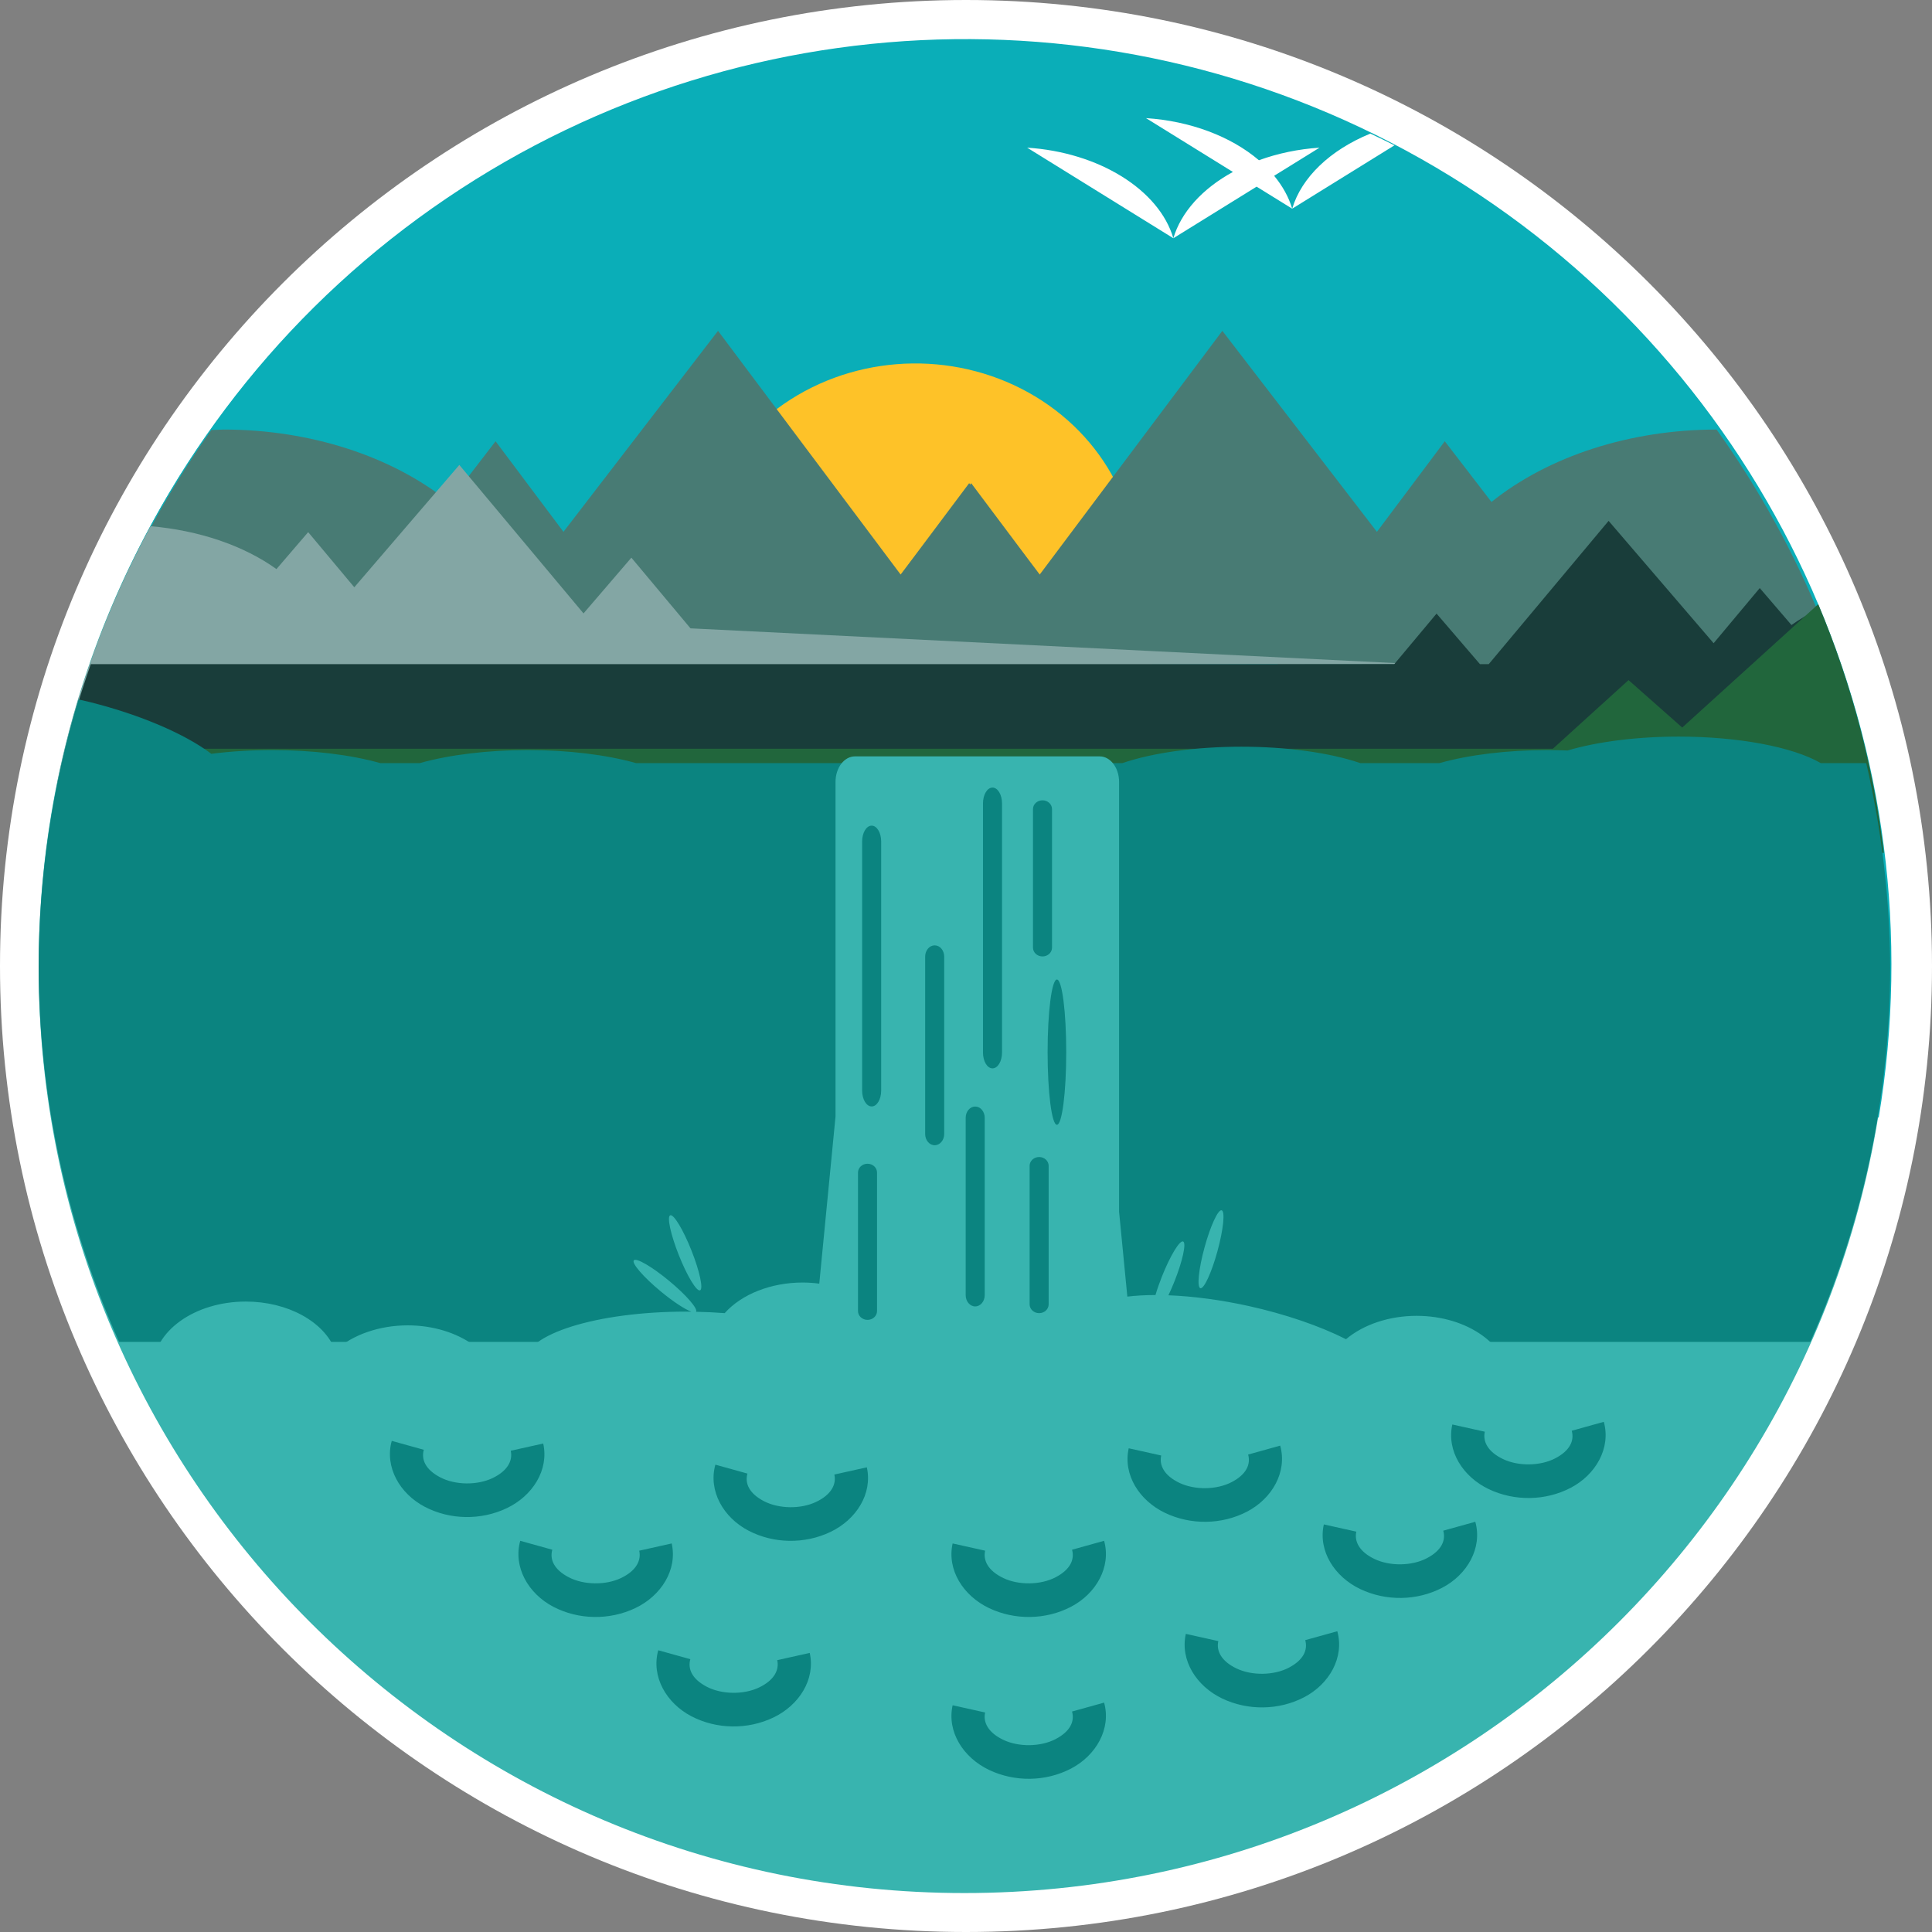 <?xml version="1.0" encoding="iso-8859-1"?>
<!-- Uploaded to: SVG Repo, www.svgrepo.com, Generator: SVG Repo Mixer Tools -->
<svg height="800px" width="800px" version="1.1" id="Layer_1" xmlns="http://www.w3.org/2000/svg" xmlns:xlink="http://www.w3.org/1999/xlink" 
	 viewBox="0 0 500 500" xml:space="preserve">
<rect x="0" y="0" width="500" height="500" fill="#808080" stroke="none"/>
<g transform="translate(0 -540.36)">
	<path style="fill:#FFFFFF;" d="M500,790.36c0,138.071-111.929,250-250,250S0,928.431,0,790.36s111.929-250,250-250
		S500,652.289,500,790.36L500,790.36z"/>
	<path style="fill:#38B4AF;" d="M489.182,790.69c0,132.322-107.268,239.591-239.591,239.591c0,0,0,0,0,0
		C117.269,1030.281,10,923.013,10,790.69c0,0,0,0,0,0c0-132.322,107.269-239.591,239.591-239.591S489.182,658.368,489.182,790.69z"
		/>
	<path style="fill:#0AAEB8;" d="M14.648,835.47c-18.161-94.112,21.515-189.991,100.867-243.752s183.108-55.055,263.777-3.291
		s122.724,146.623,106.917,241.159l-236.31-39.513L14.648,835.47z"/>
	<path style="fill:#FEC228;" d="M180.454,698.645c-4.357-21.21,5.162-42.818,24.199-54.933s43.929-12.407,63.281-0.742
		s29.442,33.044,25.65,54.349l-56.692-8.905L180.454,698.645z"/>
	<g>
		<path style="fill:#487B74;" d="M185.822,625.983l-40,52.018l-17.568-23.443l-12.08,15.707
			c-14.836-11.904-35.985-18.715-58.191-18.738c-1.093,0.024-2.186,0.064-3.277,0.121C33.027,682.109,18.778,717.223,13.1,754.178
			c13.147,6.656,28.815,10.239,44.883,10.264c35.648-0.018,66.787-17.369,75.775-42.223l45.346,0.191l-8.037-10.725l9.668-0.029
			l34.932,0.15l-3.688,4.795l77.979,0.33l-3.842-5.125l35.326-0.15l9.658,0.029l-8.037,10.725l45.344-0.191
			c8.989,24.854,40.129,42.205,75.777,42.223c14.962-0.031,29.598-3.147,42.18-8.98c-5.617-37.488-20.049-73.108-42.109-103.934
			c-0.023-0.001-0.047-0.001-0.07-0.002c-22.207,0.024-43.357,6.835-58.193,18.74l-12.08-15.709L356.344,678l-40.002-52.018
			l-47.27,63.08l-17.727-23.654l-18.221,23.695L185.822,625.983L185.822,625.983z"/>
		<path style="fill:#487B74;" d="M250.82,665.405l-38.612,51.524l77.979-0.331L250.82,665.405z"/>
	</g>
	<path style="fill:#83A6A4;" d="M118.875,660.682l-27.182,31.666l-11.938-14.271l-8.209,9.563
		c-8.465-6.081-20.011-10.014-32.564-11.096c-11.318,20.856-19.475,43.278-24.203,66.531c5.54,1.241,11.359,1.883,17.223,1.9
		c24.225-0.01,45.386-10.574,51.494-25.705l30.813,0.117l-5.461-6.529l6.711-0.018l23.596,0.09l-2.506,2.92l52.99,0.201
		l-2.848-3.404l178.396-0.482l-186.488-9.191l-15.299-18.289l-12.383,14.426L118.875,660.682L118.875,660.682z"/>
	<path style="fill:#193D3A;" d="M416.305,675.158l-31.021,37.086h-2.271l-11.232-13.086l-10.945,13.086H23.49
		c-3.098,8.827-5.676,17.827-7.721,26.955h438.93c6.155,8.783,17.742,15.494,31.934,18.496c-2.843-20.48-8.326-40.506-16.311-59.578
		c-2.403,1.207-4.641,2.544-6.689,3.998l-8.209-9.563l-11.938,14.271L416.305,675.158z"/>
	<path style="fill:#21663C;" d="M470.553,696.721l-35.195,31.93l-13.893-12.283l-19.578,17.762H17.172
		c-2.171,8.883-3.832,17.883-4.975,26.955h475.33C484.892,738.944,479.178,717.281,470.553,696.721z"/>
	<path style="fill:#0B8480;" d="M20.322,721.369c-6.82,22.476-10.298,45.833-10.322,69.32c0.103,33.417,7.195,66.442,20.82,96.955
		h437.684c13.577-30.523,20.62-63.549,20.678-96.955c-0.1-17.789-2.181-35.512-6.205-52.84h-11.768
		c-7.289-4.221-21.394-6.854-36.742-6.859c-10.713,0.002-21.015,1.289-28.779,3.596c-1.719-0.071-3.451-0.108-5.186-0.111
		c-10.338,0.005-20.303,1.208-27.971,3.375h-20.492c-7.906-2.701-19.076-4.241-30.789-4.246c-11.71,0.006-22.875,1.546-30.779,4.246
		H164.596c-7.668-2.167-17.635-3.37-27.975-3.375c-10.339,0.005-20.305,1.208-27.973,3.375h-10.24
		c-7.669-2.168-17.636-3.37-27.977-3.375c-5.398,0.003-10.743,0.333-15.74,0.971c-6.814-5.157-18.43-10.113-31.299-13.354
		C22.371,721.839,21.347,721.598,20.322,721.369z"/>
	<path style="fill:#FFFFFF;" d="M296.586,570.932l22.486,13.93c-7.934,4.332-13.418,10.436-15.41,17.154l21.549-13.35l9.207,5.703
		c-0.887-2.97-2.465-5.846-4.672-8.514l11.748-7.277c-5.443,0.357-10.779,1.463-15.688,3.252
		C318.526,575.615,307.922,571.66,296.586,570.932z M334.418,594.369l26.465-16.395c-2.061-1.044-4.138-2.059-6.229-3.043
		C344.215,579.191,336.813,586.301,334.418,594.369z M303.662,602.016c-3.705-12.587-19.302-22.25-37.83-23.438L303.662,602.016z"/>
	<path style="fill:#38B4AF;" d="M221.264,736.11c-2.788,0-5.031,2.949-5.031,6.611v86.572l-4.207,43.275
		c-1.418-0.19-2.858-0.288-4.301-0.293c-8.165,0.007-15.765,2.992-20.178,7.924c-2.431-0.187-4.91-0.305-7.408-0.354
		c0.524-0.798-2.565-4.345-6.947-7.979c-4.444-3.683-8.544-6.069-9.158-5.328c0,0,0,0,0,0c-0.616,0.739,2.488,4.325,6.931,8.008
		c0.001,0.001,0.003,0.002,0.004,0.004c3.154,2.613,6.269,4.676,7.969,5.277c-0.451-0.009-0.902-0.017-1.354-0.021
		c-23.086,0-41.801,5.848-41.803,13.063c-0.002,7.215,18.713,13.064,41.8,13.064c0.001,0,0.002,0,0.003,0
		c6.407-0.003,12.726-0.466,18.469-1.354c3.569,1.428,7.586,2.179,11.672,2.182c2.907-0.002,5.79-0.383,8.508-1.125v31.133
		c0,3.663,2.243,6.611,5.031,6.611h49.158h14.162c2.788,0,5.033-2.949,5.033-6.611v-40.416h4.125l-0.043-0.451
		c6.683,3.22,15.064,6.02,23.887,7.98c10.143,2.241,20.179,3.221,28.15,2.748c4.256,5.401,12.226,8.743,20.869,8.752
		c13.264,0,24.017-7.719,24.018-17.242c0.001-9.523-10.751-17.243-24.015-17.244c-0.001,0-0.002,0-0.003,0
		c-7.025,0.002-13.697,2.212-18.258,6.049c-6.861-3.464-15.729-6.491-25.111-8.572c-7.194-1.587-14.386-2.552-20.85-2.795
		c0.535-1.12,1.063-2.332,1.557-3.572c2.133-5.363,3.137-9.999,2.244-10.355c-0.894-0.355-3.348,3.705-5.48,9.068
		c-0.656,1.65-1.231,3.3-1.67,4.795c-2.634,0.002-5.076,0.138-7.281,0.404l-2.139-21.994V742.721c0-3.663-2.245-6.611-5.033-6.611
		h-14.162H221.264L221.264,736.11z M63.623,877.203c-13.263,0-24.015,7.72-24.016,17.242c0.001,9.522,10.752,17.242,24.016,17.242
		c7.29-0.006,14.181-2.389,18.732-6.477c2.884,7.467,12.352,12.635,23.145,12.635c13.263,0,24.015-7.72,24.016-17.242
		c-0.001-9.522-10.752-17.242-24.016-17.242c-7.29,0.006-14.181,2.389-18.732,6.477C83.883,882.371,74.416,877.203,63.623,877.203z"
		/>
	<g>
		<g shape-rendering="auto" image-rendering="auto" color-rendering="auto" color-interpolation="sRGB">
			<path style="fill:#0B8480;" d="M415.065,908.327l-8.299,2.309c0.697,2.507-0.415,5.131-4.268,7.137s-9.511,2.102-13.506,0.197
				s-5.279-4.596-4.725-7.086l-8.406-1.869c-1.527,6.863,2.764,13.553,9.424,16.729s14.669,3.064,21.189-0.33
				C412.995,922.02,416.949,915.103,415.065,908.327z"/>
			<path style="fill:#0B8480;" d="M381.809,934.193l-8.297,2.307c0.697,2.507-0.415,5.133-4.268,7.139s-9.511,2.1-13.506,0.195
				s-5.279-4.594-4.725-7.084l-8.406-1.871c-1.527,6.863,2.764,13.553,9.424,16.729s14.669,3.064,21.189-0.33
				S383.693,940.968,381.809,934.193z"/>
			<path style="fill:#0B8480;" d="M346.092,962.521l-8.297,2.307c0.697,2.507-0.415,5.133-4.268,7.139s-9.513,2.1-13.508,0.195
				s-5.277-4.596-4.723-7.086l-8.406-1.869c-1.527,6.863,2.764,13.553,9.424,16.729s14.669,3.064,21.189-0.33
				S347.976,969.297,346.092,962.521z"/>
			<path style="fill:#0B8480;" d="M331.313,914.486l-8.297,2.309c0.697,2.507-0.415,5.131-4.268,7.137s-9.513,2.102-13.508,0.197
				s-5.277-4.596-4.723-7.086l-8.406-1.869c-1.527,6.863,2.764,13.553,9.424,16.729s14.667,3.064,21.188-0.33
				S333.197,921.261,331.313,914.486z"/>
			<path style="fill:#0B8480;" d="M285.742,939.118l-8.297,2.309c0.697,2.507-0.415,5.131-4.268,7.137s-9.513,2.102-13.508,0.197
				s-5.277-4.596-4.723-7.086l-8.406-1.871c-1.527,6.863,2.762,13.555,9.422,16.73s14.669,3.064,21.189-0.33
				S287.626,945.894,285.742,939.118z"/>
			<path style="fill:#0B8480;" d="M285.742,980.993l-8.297,2.309c0.697,2.507-0.415,5.133-4.268,7.139s-9.513,2.1-13.508,0.195
				s-5.277-4.596-4.723-7.086l-8.406-1.869c-1.527,6.863,2.762,13.553,9.422,16.729s14.669,3.064,21.189-0.33
				S287.626,987.769,285.742,980.993z"/>
			<path style="fill:#0B8480;" d="M101.383,913.255l8.297,2.307c-0.697,2.507,0.415,5.133,4.268,7.139
				c3.853,2.005,9.513,2.1,13.508,0.195c3.995-1.905,5.277-4.594,4.723-7.084l8.406-1.871c1.527,6.863-2.764,13.553-9.424,16.729
				c-6.66,3.175-14.667,3.064-21.188-0.33C103.452,926.945,99.499,920.031,101.383,913.255L101.383,913.255z"/>
			<path style="fill:#0B8480;" d="M134.637,939.118l8.297,2.309c-0.697,2.507,0.415,5.131,4.268,7.137
				c3.853,2.005,9.513,2.102,13.508,0.197c3.995-1.905,5.277-4.596,4.723-7.086l8.406-1.871c1.527,6.863-2.762,13.555-9.422,16.73
				c-6.66,3.175-14.669,3.064-21.189-0.33S132.753,945.894,134.637,939.118z"/>
			<path style="fill:#0B8480;" d="M170.354,967.447l8.299,2.307c-0.697,2.507,0.415,5.133,4.268,7.139
				c3.853,2.005,9.511,2.1,13.506,0.195s5.277-4.594,4.723-7.084l8.408-1.871c1.527,6.863-2.764,13.553-9.424,16.729
				s-14.669,3.064-21.189-0.33S168.469,974.222,170.354,967.447z"/>
			<path style="fill:#0B8480;" d="M185.135,919.413l8.297,2.307c-0.697,2.507,0.415,5.133,4.268,7.139s9.511,2.1,13.506,0.195
				c3.995-1.905,5.279-4.594,4.725-7.084l8.406-1.871c1.527,6.863-2.764,13.553-9.424,16.729c-6.66,3.175-14.669,3.064-21.189-0.33
				C187.202,933.104,183.251,926.189,185.135,919.413L185.135,919.413z"/>
		</g>
		<path style="fill:#0B8480;" d="M225.584,754.039c1.365,0,2.463,1.831,2.463,4.106V822.6c0,2.275-1.099,4.106-2.463,4.106
			c-1.365,0-2.463-1.831-2.463-4.106v-64.454C223.12,755.871,224.219,754.039,225.584,754.039z"/>
		<path style="fill:#0B8480;" d="M241.894,785.016c1.365,0,2.463,1.304,2.463,2.923v45.883c0,1.619-1.099,2.923-2.463,2.923
			c-1.365,0-2.463-1.304-2.463-2.923v-45.883C239.431,786.32,240.529,785.016,241.894,785.016z"/>
		<path style="fill:#0B8480;" d="M252.381,826.731c1.365,0,2.463,1.304,2.463,2.923v45.883c0,1.619-1.099,2.923-2.463,2.923
			c-1.365,0-2.463-1.304-2.463-2.923v-45.883C249.918,828.035,251.016,826.731,252.381,826.731z"/>
		<path style="fill:#0B8480;" d="M256.859,744.186c1.365,0,2.463,1.831,2.463,4.106v64.454c0,2.275-1.099,4.106-2.463,4.106
			c-1.365,0-2.463-1.831-2.463-4.106v-64.454C254.396,746.018,255.494,744.186,256.859,744.186z"/>
		<path style="fill:#0B8480;" d="M275.941,812.657c0,10.383-1.08,18.8-2.411,18.8l0,0c-1.332,0-2.411-8.417-2.411-18.8
			s1.08-18.8,2.411-18.8S275.941,802.274,275.941,812.657L275.941,812.657z"/>
		<path style="fill:#0B8480;" d="M268.928,839.795c1.365,0,2.463,1.018,2.463,2.283v35.84c0,1.265-1.099,2.283-2.463,2.283
			c-1.365,0-2.463-1.018-2.463-2.283v-35.84C266.465,840.813,267.563,839.795,268.928,839.795z"/>
		<path style="fill:#0B8480;" d="M224.512,841.536c1.365,0,2.463,1.018,2.463,2.283v35.84c0,1.265-1.099,2.283-2.463,2.283
			s-2.463-1.018-2.463-2.283v-35.84C222.049,842.555,223.148,841.536,224.512,841.536z"/>
		<path style="fill:#0B8480;" d="M269.799,747.48c1.365,0,2.463,1.018,2.463,2.283v35.84c0,1.265-1.099,2.283-2.463,2.283
			c-1.365,0-2.463-1.018-2.463-2.283v-35.84C267.335,748.498,268.434,747.48,269.799,747.48z"/>
	</g>
	<g>
		<path style="fill:#38B4AF;" d="M175.696,865.231c2.133,5.363,4.586,9.423,5.48,9.067s-0.111-4.991-2.243-10.355
			c-2.133-5.363-4.586-9.423-5.48-9.067C172.558,855.232,173.563,859.868,175.696,865.231z"/>
		<path style="fill:#38B4AF;" d="M311.729,863.205c-1.521,5.568-2.002,10.287-1.074,10.54l0,0c0.928,0.253,2.913-4.055,4.434-9.622
			c1.521-5.568,2.002-10.287,1.074-10.54l0,0C315.236,853.329,313.25,857.637,311.729,863.205z"/>
	</g>
</g>
</svg>